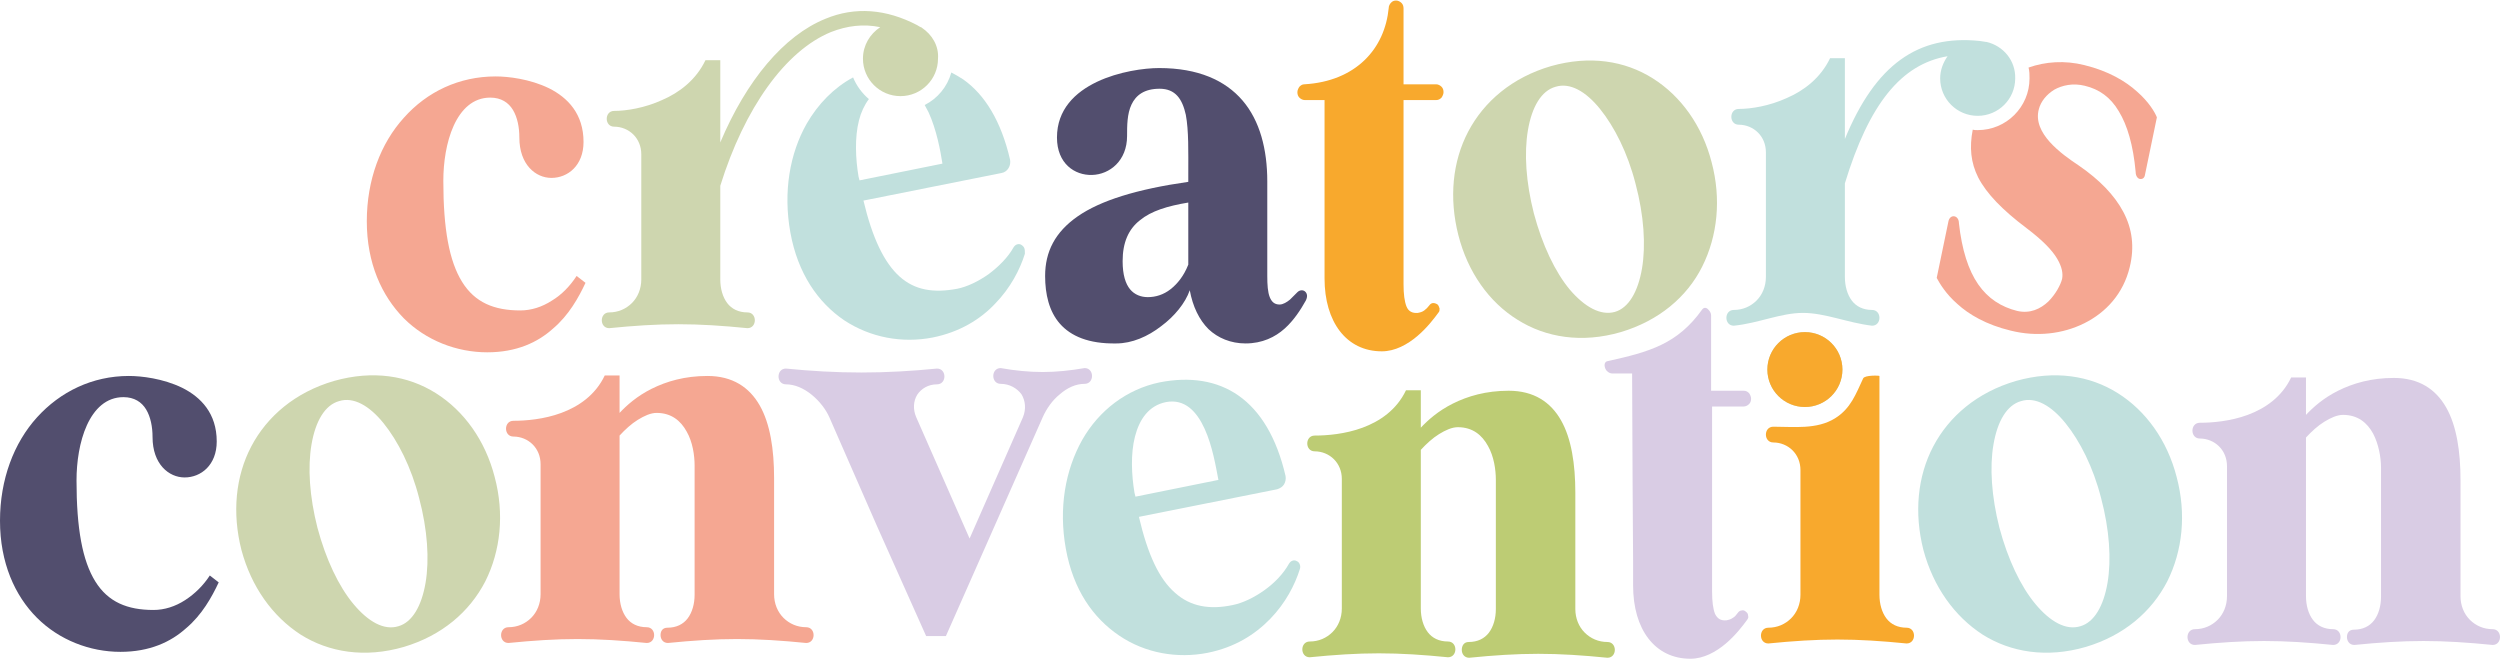 <svg width="674" height="178" viewBox="0 0 674 178" fill="none" xmlns="http://www.w3.org/2000/svg">
<path d="M634.603 169.761C636.999 169.761 638.863 168.832 640.06 167.238C641.258 165.644 641.924 163.386 641.924 160.862V143.463V126.063C641.924 123.274 641.258 119.688 639.794 116.899C638.197 113.977 635.668 111.851 631.675 111.851C630.078 111.851 628.348 112.648 626.618 113.711C624.887 114.774 623.157 116.367 621.693 117.961V139.345V160.729C621.693 163.253 622.359 165.511 623.556 167.105C624.754 168.699 626.618 169.628 629.013 169.628C630.344 169.628 631.01 170.691 631.01 171.754C631.01 172.816 630.344 173.879 629.013 173.879C622.359 173.215 616.369 172.816 610.38 172.816C604.391 172.816 598.401 173.215 591.746 173.879C590.415 173.879 589.75 172.816 589.75 171.754C589.75 170.691 590.415 169.628 591.746 169.628C594.142 169.628 596.272 168.699 597.869 167.105C599.466 165.511 600.398 163.253 600.398 160.729V143.197V125.665C600.398 123.54 599.599 121.68 598.268 120.352C596.937 119.024 595.074 118.227 593.077 118.227C591.746 118.227 591.081 117.164 591.081 116.102C591.081 115.039 591.746 113.977 593.077 113.977C596.405 113.977 601.329 113.578 605.988 111.851C610.646 110.125 615.171 107.07 617.7 101.757H619.697H621.693V106.804V111.851C623.556 109.859 626.352 107.336 630.344 105.343C634.337 103.351 639.262 101.89 645.384 101.89C652.172 101.89 656.697 104.945 659.492 109.859C662.288 114.774 663.352 121.68 663.352 129.384V145.057V160.729C663.352 163.253 664.284 165.511 665.881 167.105C667.478 168.699 669.608 169.628 672.004 169.628C673.335 169.628 674 170.691 674 171.754C674 172.816 673.335 173.879 672.004 173.879C665.349 173.215 659.359 172.816 653.37 172.816C647.381 172.816 641.391 173.215 634.737 173.879C633.406 173.879 632.74 172.816 632.74 171.754C632.74 170.691 633.272 169.761 634.603 169.761Z" fill="#D9CCE4"/>
<path d="M98.891 59.653C98.891 48.496 102.617 38.667 108.873 31.761C115.128 24.721 123.78 20.604 133.629 20.604C136.956 20.604 142.812 21.268 148.003 23.791C153.061 26.315 157.32 30.698 157.32 38.269C157.32 44.644 153.061 47.965 148.669 47.965C144.41 47.965 140.017 44.379 140.017 37.073C140.017 34.284 139.485 31.628 138.287 29.635C137.089 27.643 135.093 26.315 132.165 26.315C127.506 26.315 124.312 29.503 122.316 33.886C120.319 38.269 119.521 43.847 119.521 48.762C119.521 61.778 121.118 70.411 124.578 75.99C128.039 81.568 133.229 83.694 140.284 83.694C143.212 83.694 146.14 82.764 148.802 81.037C151.464 79.443 153.726 77.052 155.457 74.396L156.654 75.326L157.852 76.255C155.989 80.24 153.327 85.022 149.068 88.608C144.942 92.327 139.219 94.983 131.366 94.983C123.114 94.983 114.862 91.796 108.873 85.819C102.884 79.709 98.891 70.943 98.891 59.653Z" fill="#F5A792"/>
<path d="M287.355 147.979C285.359 136.955 287.222 126.727 291.747 118.625C296.273 110.656 303.726 104.945 312.643 103.085C320.762 101.491 328.083 102.554 333.939 106.671C339.795 110.789 344.187 117.961 346.583 128.321C346.716 129.118 346.583 129.915 346.184 130.579C345.784 131.243 345.119 131.642 344.32 131.907L325.687 135.626L307.053 139.345C309.449 149.572 312.51 156.081 316.769 159.8C320.895 163.519 326.086 164.448 332.342 163.12C335.004 162.589 338.065 161.128 340.86 159.136C343.655 157.143 346.051 154.62 347.515 151.963C347.781 151.565 348.047 151.299 348.446 151.166C348.846 151.034 349.245 151.034 349.644 151.299C350.044 151.432 350.31 151.83 350.443 152.229C350.576 152.627 350.576 153.026 350.443 153.424C349.112 157.675 346.583 162.589 342.457 166.839C338.331 171.089 332.874 174.543 325.554 176.004C317.435 177.598 308.784 176.137 301.73 171.355C294.675 166.574 289.352 159.003 287.355 147.979ZM328.482 129.384C327.816 125.93 326.885 120.219 324.755 115.57C322.626 110.922 319.431 107.468 314.374 108.398C309.715 109.328 307.187 113.047 305.989 117.696C304.791 122.344 305.057 128.056 305.856 132.837L305.989 133.368L306.122 133.9L317.302 131.642L328.482 129.384Z" fill="#C1E0DD"/>
<path d="M320.762 78.248C319.565 81.701 316.636 85.287 313.043 87.944C309.449 90.733 305.19 92.592 300.931 92.592C293.478 92.725 288.686 90.6 285.758 87.28C282.83 83.959 281.765 79.31 281.765 74.396C281.765 67.888 284.427 62.575 290.55 58.325C296.672 54.074 306.388 51.02 320.363 49.027V47.832V46.769C320.363 40.925 320.496 35.214 319.698 30.964C318.766 26.713 316.903 23.924 312.643 23.924C308.518 23.924 306.255 25.651 305.057 28.174C303.859 30.698 303.859 33.886 303.859 36.675C303.859 43.316 299.201 47.035 294.409 47.168C289.751 47.301 284.959 44.113 284.959 37.073C284.959 29.503 289.884 24.854 295.74 22.065C301.596 19.275 308.518 18.346 312.51 18.346C323.025 18.346 330.345 21.666 335.004 27.112C339.662 32.557 341.659 40.261 341.659 48.894V61.645V74.396C341.659 76.787 341.792 78.779 342.324 80.107C342.856 81.436 343.655 82.1 344.986 82.1C345.918 82.1 346.982 81.436 347.781 80.771C348.579 79.975 349.378 79.177 349.777 78.779C350.443 78.115 351.375 78.115 351.907 78.646C352.439 79.178 352.572 79.975 352.04 81.037C350.709 83.428 348.846 86.35 346.317 88.608C343.788 90.866 340.328 92.592 335.802 92.592C331.809 92.592 328.349 91.131 325.82 88.741C323.291 86.217 321.561 82.631 320.762 78.248ZM309.449 80.107C311.579 80.107 313.708 79.443 315.572 77.982C317.435 76.521 319.165 74.396 320.363 71.341V62.973V54.606C314.773 55.535 310.381 56.864 307.32 59.387C304.258 61.778 302.661 65.364 302.661 70.411C302.661 74.13 303.46 76.521 304.658 77.982C305.856 79.443 307.586 80.107 309.449 80.107Z" fill="#524E6E"/>
<path d="M357.098 75.06V71.74V68.419V47.699V26.979H354.436H351.774C351.241 26.979 350.709 26.713 350.31 26.315C349.91 25.916 349.777 25.385 349.777 24.854C349.777 24.323 350.044 23.791 350.31 23.393C350.709 22.994 351.108 22.729 351.641 22.729C358.562 22.33 364.019 19.939 367.878 16.221C371.738 12.502 373.868 7.587 374.4 2.142C374.4 1.61 374.666 1.079 375.066 0.681C375.465 0.282 375.864 0.149 376.397 0.149C376.929 0.149 377.461 0.415 377.861 0.813C378.26 1.212 378.393 1.743 378.393 2.274V12.502V22.729H382.785H387.177C387.71 22.729 388.242 22.994 388.641 23.393C389.041 23.791 389.174 24.323 389.174 24.854C389.174 25.385 388.908 25.916 388.641 26.315C388.242 26.713 387.843 26.979 387.177 26.979H382.785H378.393V51.816V76.654C378.393 79.31 378.659 81.303 379.192 82.631C379.724 83.959 380.789 84.49 382.253 84.358C382.918 84.225 383.451 84.092 383.983 83.694C384.516 83.295 384.915 82.897 385.314 82.365C385.58 81.967 385.98 81.701 386.379 81.701C386.778 81.701 387.177 81.834 387.577 82.1C387.843 82.365 387.976 82.764 388.109 83.162C388.109 83.561 388.109 83.959 387.843 84.225C386.778 85.686 384.782 88.342 382.12 90.6C379.458 92.858 376.13 94.718 372.537 94.718C367.745 94.718 363.886 92.725 361.224 89.272C358.562 85.819 357.098 80.904 357.098 75.06Z" fill="#F8A92D"/>
<path d="M576.174 24.721C573.113 21.932 568.455 19.143 561.933 17.549C556.609 16.221 551.418 16.619 546.893 18.213C547.159 19.143 547.159 20.205 547.159 21.135C547.159 28.838 540.904 35.081 533.184 35.081C532.785 35.081 532.252 35.081 531.853 34.948C530.921 39.73 531.321 43.847 533.317 47.832C535.58 52.215 539.839 56.598 546.361 61.512C550.753 64.833 553.282 67.489 554.613 69.747C555.943 72.005 556.21 73.732 555.943 75.193C555.544 76.787 554.213 79.31 552.217 81.303C550.087 83.295 547.292 84.623 543.832 83.826C539.573 82.764 535.979 80.506 533.317 76.654C530.655 72.802 528.925 67.356 528.126 60.184C528.126 59.122 527.594 58.458 526.928 58.325C526.263 58.192 525.598 58.59 525.331 59.52L523.734 67.224L522.137 74.927C522.936 76.388 524.533 79.178 527.727 81.967C530.788 84.756 535.447 87.545 542.101 89.139C549.022 90.866 556.077 90.069 561.933 87.147C567.789 84.225 572.447 79.178 574.178 72.005C575.509 66.56 574.843 61.645 572.447 57.129C570.052 52.613 566.059 48.496 560.469 44.644C558.073 43.05 555.012 40.925 552.616 38.269C550.353 35.745 548.756 32.69 549.688 29.37C550.22 27.378 551.684 25.518 553.814 24.19C555.943 22.994 558.872 22.33 562.066 23.127C565.926 24.057 568.987 26.182 571.25 30.034C573.512 33.753 575.109 39.066 575.775 46.371C575.775 47.433 576.307 48.097 576.84 48.23C577.505 48.363 578.171 48.097 578.304 47.035L579.901 39.331L581.498 31.628C580.966 30.3 579.368 27.51 576.174 24.721Z" fill="#F5A792"/>
<path d="M393.167 63.372C390.638 53.41 391.57 43.582 395.829 35.48C400.088 27.378 407.674 20.869 418.189 17.814C428.57 14.892 438.02 16.353 445.607 21.135C453.193 25.916 458.916 33.886 461.445 43.714C464.107 53.676 463.042 63.638 458.916 71.872C454.79 80.107 447.204 86.483 436.955 89.538C426.441 92.592 416.725 90.999 409.138 86.217C401.419 81.436 395.696 73.333 393.167 63.372ZM435.358 84.092C439.085 83.029 441.614 78.646 442.679 72.404C443.743 66.161 443.211 58.059 440.948 49.559C438.819 41.191 435.225 34.151 431.365 29.37C427.506 24.588 423.247 22.198 419.387 23.393C415.527 24.455 412.998 28.838 411.933 35.081C410.869 41.324 411.401 49.16 413.53 57.528C415.793 66.028 419.254 73.333 423.247 78.115C427.239 82.764 431.498 85.154 435.358 84.092Z" fill="#CED6AF"/>
<path d="M0 140.408C0 129.251 3.727 119.422 9.982 112.516C16.238 105.609 24.889 101.359 34.738 101.359C38.066 101.359 43.922 102.023 49.113 104.546C54.17 107.07 58.429 111.453 58.429 119.024C58.429 125.399 54.17 128.72 49.778 128.72C45.519 128.72 41.127 125.134 41.127 117.828C41.127 115.039 40.594 112.383 39.397 110.39C38.199 108.398 36.202 107.07 33.274 107.07C28.616 107.07 25.421 110.258 23.425 114.641C21.428 119.024 20.63 124.602 20.63 129.517C20.63 142.533 22.227 151.166 25.688 156.745C29.148 162.323 34.339 164.448 41.393 164.448C44.321 164.448 47.249 163.519 49.911 161.792C52.573 160.065 54.836 157.807 56.566 155.151L57.764 156.081L58.962 157.01C57.098 160.995 54.436 165.777 50.177 169.363C46.051 173.082 40.328 175.738 32.475 175.738C24.224 175.738 15.972 172.55 9.982 166.574C3.993 160.597 0 151.698 0 140.408Z" fill="#524E6E"/>
<path d="M179.946 169.23C182.342 169.23 184.205 168.3 185.403 166.706C186.601 165.113 187.267 162.855 187.267 160.331V142.931V125.532C187.267 122.743 186.734 119.157 185.137 116.367C183.54 113.445 181.011 111.32 177.018 111.32C175.421 111.32 173.691 112.117 171.96 113.18C170.23 114.242 168.5 115.836 167.036 117.43V138.814V160.198C167.036 162.722 167.701 164.98 168.899 166.574C170.097 168.167 171.96 169.097 174.356 169.097C175.687 169.097 176.353 170.16 176.353 171.222C176.353 172.285 175.687 173.347 174.356 173.347C167.701 172.683 161.712 172.285 155.723 172.285C149.733 172.285 143.744 172.683 137.089 173.347C135.758 173.347 135.093 172.285 135.093 171.222C135.093 170.16 135.758 169.097 137.089 169.097C139.485 169.097 141.614 168.167 143.212 166.574C144.809 164.98 145.74 162.722 145.74 160.198V142.666V125.134C145.74 123.008 144.942 121.149 143.611 119.821C142.28 118.492 140.417 117.696 138.42 117.696C137.089 117.696 136.424 116.633 136.424 115.57C136.424 114.508 137.089 113.445 138.42 113.445C141.748 113.445 146.672 113.047 151.331 111.32C155.989 109.593 160.514 106.539 163.043 101.226H165.039H167.036V106.273V111.32C168.899 109.328 171.694 106.804 175.687 104.812C179.68 102.82 184.605 101.359 190.727 101.359C197.515 101.359 202.04 104.413 204.835 109.328C207.63 114.242 208.695 121.149 208.695 128.852V144.525V160.198C208.695 162.722 209.627 164.98 211.224 166.574C212.821 168.167 214.951 169.097 217.346 169.097C218.677 169.097 219.343 170.16 219.343 171.222C219.343 172.285 218.677 173.347 217.346 173.347C210.692 172.683 204.702 172.285 198.713 172.285C192.724 172.285 186.734 172.683 180.079 173.347C178.748 173.347 178.083 172.285 178.083 171.222C178.083 170.16 178.615 169.23 179.946 169.23Z" fill="#F5A792"/>
<path d="M211.89 103.617C210.559 103.617 209.893 102.554 209.893 101.491C209.893 100.429 210.559 99.366 211.89 99.366C218.544 100.03 225.332 100.429 232.253 100.429C239.041 100.429 245.962 100.03 252.617 99.366C253.948 99.366 254.613 100.429 254.613 101.491C254.613 102.554 253.948 103.617 252.617 103.617C250.221 103.617 248.358 104.812 247.293 106.406C246.228 108.132 246.095 110.39 247.027 112.516L254.214 128.852L261.401 145.189L268.589 128.852L275.776 112.516C276.707 110.258 276.441 108 275.376 106.273C274.179 104.679 272.182 103.484 269.786 103.484C268.455 103.484 267.79 102.421 267.79 101.359C267.79 100.296 268.455 99.234 269.786 99.234C273.513 99.898 277.373 100.296 281.1 100.296C284.826 100.296 288.553 99.898 292.413 99.234C293.744 99.234 294.409 100.296 294.409 101.359C294.409 102.421 293.744 103.484 292.413 103.484C290.017 103.484 287.754 104.546 285.758 106.273C283.762 107.867 282.164 110.125 281.1 112.516L268.056 142.002L255.013 171.488H252.351H249.689L236.512 142.002L223.602 112.516C222.67 110.39 220.94 108.132 218.811 106.406C216.681 104.679 214.285 103.617 211.89 103.617Z" fill="#D9CCE4"/>
<path d="M516.015 171.355C516.015 172.418 515.349 173.48 514.018 173.48C507.363 172.816 501.374 172.418 495.385 172.418C489.395 172.418 483.406 172.816 476.751 173.48C475.42 173.48 474.755 172.418 474.755 171.355C474.755 170.293 475.42 169.23 476.751 169.23C479.147 169.23 481.277 168.3 482.874 166.706C484.471 165.113 485.403 162.855 485.403 160.331V126.727C485.403 124.602 484.604 122.743 483.273 121.415C481.942 120.086 480.079 119.289 478.082 119.289C476.751 119.289 476.086 118.227 476.086 117.164C476.086 116.102 476.751 115.039 478.082 115.039C483.672 115.039 489.795 115.836 494.719 112.781C498.978 110.125 500.309 106.273 502.306 102.023C502.705 101.093 506.698 101.226 506.698 101.359V160.331C506.698 162.855 507.363 165.113 508.561 166.706C509.759 168.3 511.623 169.23 514.018 169.23C515.349 169.23 516.015 170.293 516.015 171.355Z" fill="#F8A92D"/>
<path d="M518.543 148.244C516.015 138.283 516.946 128.454 521.205 120.352C525.464 112.25 533.051 105.742 543.566 102.687C553.947 99.765 563.397 101.226 570.983 106.007C578.57 110.789 584.293 118.758 586.822 128.587C589.484 138.548 588.419 148.51 584.293 156.745C580.034 164.98 572.581 171.355 562.332 174.41C551.818 177.465 542.101 175.871 534.515 171.089C526.929 166.175 521.205 158.206 518.543 148.244ZM560.868 168.832C564.595 167.769 567.124 163.386 568.188 157.143C569.253 150.901 568.721 142.799 566.458 134.298C564.329 125.93 560.735 118.891 556.875 114.109C553.015 109.328 548.756 106.937 544.897 108.132C541.037 109.195 538.508 113.578 537.443 119.821C536.378 125.93 536.911 133.9 539.04 142.267C541.303 150.768 544.763 158.073 548.756 162.855C552.749 167.636 557.008 170.027 560.868 168.832Z" fill="#C1E0DD"/>
<path d="M65.084 148.244C62.555 138.283 63.487 128.454 67.746 120.352C72.005 112.25 79.592 105.742 90.106 102.687C100.488 99.765 109.938 101.226 117.524 106.007C125.111 110.789 130.834 118.758 133.363 128.587C136.025 138.548 134.96 148.51 130.834 156.745C126.575 164.98 119.121 171.355 108.873 174.41C98.358 177.465 88.642 175.871 81.056 171.089C73.469 166.175 67.746 158.206 65.084 148.244ZM107.409 168.832C111.136 167.769 113.664 163.386 114.729 157.143C115.794 150.901 115.262 142.799 112.999 134.298C110.869 125.93 107.276 118.891 103.416 114.109C99.556 109.328 95.297 106.937 91.437 108.132C87.578 109.195 85.049 113.578 83.984 119.821C82.919 126.063 83.451 133.9 85.581 142.267C87.844 150.768 91.304 158.073 95.297 162.855C99.29 167.636 103.549 170.027 107.409 168.832Z" fill="#CED6AF"/>
<path d="M461.312 109.593H470.096C470.629 109.593 471.161 109.328 471.56 108.929C471.96 108.531 472.093 108 472.093 107.468C472.093 106.937 471.827 106.406 471.56 106.007C471.161 105.609 470.762 105.343 470.096 105.343H461.312V85.022C461.312 84.49 461.046 83.959 460.647 83.561C460.114 82.897 459.449 82.764 458.916 83.428C452.261 92.725 444.808 94.85 433.362 97.374C432.164 97.64 432.563 99.366 433.229 100.03C433.628 100.429 434.16 100.694 434.693 100.694H440.017L440.15 130.446L440.283 151.166V157.807C440.283 163.784 441.747 168.699 444.409 172.152C447.071 175.605 450.931 177.598 455.722 177.598C459.316 177.598 462.643 175.738 465.305 173.48C467.967 171.222 469.963 168.566 471.028 167.105C471.294 166.706 471.427 166.441 471.294 166.042C471.294 165.644 471.161 165.245 470.762 164.98C470.363 164.581 469.963 164.448 469.564 164.581C469.165 164.581 468.765 164.847 468.499 165.245C468.1 165.777 467.701 166.308 467.168 166.574C466.636 166.972 466.104 167.105 465.438 167.238C463.974 167.37 463.042 166.839 462.377 165.511C461.844 164.183 461.578 162.19 461.578 159.534V109.593H461.312Z" fill="#D9CCE4"/>
<path d="M395.962 173.082C398.357 173.082 400.221 172.152 401.419 170.558C402.616 168.964 403.282 166.706 403.282 164.183V146.783V129.384C403.282 126.595 402.75 123.008 401.152 120.219C399.555 117.297 397.026 115.172 393.034 115.172C391.436 115.172 389.706 115.969 387.976 117.031C386.246 118.094 384.515 119.688 383.051 121.282V142.666V164.05C383.051 166.574 383.717 168.832 384.915 170.425C386.113 172.019 387.976 172.949 390.372 172.949C391.703 172.949 392.368 174.012 392.368 175.074C392.368 176.137 391.703 177.199 390.372 177.199C383.717 176.535 377.727 176.137 371.738 176.137C365.749 176.137 359.759 176.535 353.105 177.199C351.774 177.199 351.108 176.137 351.108 175.074C351.108 174.012 351.774 172.949 353.105 172.949C355.5 172.949 357.63 172.019 359.227 170.425C360.824 168.832 361.756 166.574 361.756 164.05V146.518V129.118C361.756 126.993 360.957 125.134 359.626 123.805C358.295 122.477 356.432 121.68 354.436 121.68C353.105 121.68 352.439 120.618 352.439 119.555C352.439 118.492 353.105 117.43 354.436 117.43C357.763 117.43 362.688 117.031 367.346 115.305C372.004 113.578 376.53 110.523 379.058 105.21H381.055H383.051V110.258V115.305C384.915 113.312 387.71 110.789 391.703 108.797C395.695 106.804 400.62 105.343 406.742 105.343C413.53 105.343 418.056 108.398 420.851 113.312C423.646 118.227 424.71 125.134 424.71 132.837V148.51V164.183C424.71 166.706 425.642 168.964 427.239 170.558C428.836 172.152 430.966 173.082 433.362 173.082C434.693 173.082 435.358 174.144 435.358 175.207C435.358 176.269 434.693 177.332 433.362 177.332C426.707 176.668 420.718 176.269 414.728 176.269C408.739 176.269 402.75 176.668 396.095 177.332C394.764 177.332 394.098 176.269 394.098 175.207C394.098 174.144 394.631 173.082 395.962 173.082Z" fill="#BDCC74"/>
<path d="M276.175 66.958C276.042 66.56 275.776 66.294 275.376 66.028C274.977 65.763 274.578 65.763 274.179 65.895C273.779 66.028 273.513 66.294 273.247 66.692C271.783 69.349 269.254 71.872 266.592 73.865C263.797 75.857 260.736 77.318 258.074 77.849C251.685 79.045 246.628 78.248 242.502 74.529C238.376 70.81 235.181 64.169 232.786 54.075L251.419 50.355L270.053 46.636C270.851 46.504 271.517 45.972 271.916 45.308C272.315 44.644 272.448 43.847 272.315 43.05C269.919 32.69 265.527 25.518 259.671 21.401C258.606 20.736 257.542 20.072 256.477 19.541C255.412 23.393 252.75 26.581 249.29 28.307C249.689 28.971 249.955 29.635 250.354 30.3C252.484 34.948 253.549 40.66 254.081 44.113L242.901 46.371L231.721 48.629L231.588 48.097L231.455 47.566C230.656 42.785 230.39 37.073 231.588 32.425C232.12 30.3 233.052 28.307 234.25 26.713C232.386 25.119 230.922 23.127 229.991 20.869C224.8 23.659 220.541 28.042 217.479 33.354C212.954 41.324 211.091 51.684 213.087 62.708C215.084 73.732 220.541 81.568 227.595 86.35C234.649 90.999 243.167 92.593 251.419 90.999C258.739 89.538 264.329 86.084 268.322 81.834C272.448 77.584 274.977 72.669 276.308 68.419C276.308 67.755 276.308 67.356 276.175 66.958Z" fill="#C1E0DD"/>
<path d="M248.491 7.454C248.358 7.322 248.358 7.322 248.225 7.322C247.958 7.189 247.692 7.056 247.293 6.79C238.908 2.407 230.523 1.743 222.537 5.064C211.357 9.58 201.242 21.666 194.188 38.402V27.378V16.221H192.191H190.195C187.666 21.533 183.141 24.987 178.482 26.979C173.824 29.104 168.899 29.901 165.572 29.901C164.241 29.901 163.575 30.964 163.575 32.026C163.575 33.089 164.241 34.151 165.572 34.151C167.568 34.151 169.432 34.948 170.763 36.276C172.094 37.605 172.892 39.464 172.892 41.589V58.458V75.326C172.892 77.849 171.96 80.107 170.363 81.701C168.766 83.295 166.637 84.225 164.241 84.225C162.91 84.225 162.244 85.287 162.244 86.35C162.244 87.412 162.91 88.475 164.241 88.475C170.896 87.811 176.885 87.412 182.874 87.412C188.864 87.412 194.853 87.811 201.508 88.475C202.839 88.475 203.504 87.412 203.504 86.35C203.504 85.287 202.839 84.225 201.508 84.225C199.112 84.225 197.249 83.295 196.051 81.701C194.853 80.107 194.188 77.849 194.188 75.326V60.981V50.09C200.709 29.104 211.756 13.697 224.001 8.65C228.393 6.923 232.785 6.392 237.311 7.322C234.516 9.181 232.652 12.236 232.652 15.822C232.652 21.401 237.178 25.916 242.768 25.916C248.358 25.916 252.883 21.401 252.883 15.822C253.149 12.369 251.286 9.314 248.491 7.454Z" fill="#CED6AF"/>
<path d="M535.58 11.306H535.447C534.914 11.173 534.249 11.173 533.716 11.041C517.079 9.314 505.633 17.416 497.381 37.472V26.846V15.689H495.385H493.388C490.859 21.002 486.334 24.455 481.676 26.448C477.017 28.573 472.093 29.37 468.765 29.37C467.434 29.37 466.769 30.432 466.769 31.495C466.769 32.557 467.434 33.62 468.765 33.62C470.762 33.62 472.625 34.417 473.956 35.745C475.287 37.073 476.086 38.933 476.086 41.058V57.926V74.662C476.086 77.185 475.154 79.443 473.557 81.037C471.96 82.631 469.83 83.561 467.434 83.561C466.103 83.561 465.438 84.623 465.438 85.686C465.438 86.748 466.103 87.811 467.434 87.811C474.089 87.147 480.079 84.358 486.068 84.358C492.057 84.358 498.047 87.014 504.701 87.811C506.032 87.811 506.698 86.748 506.698 85.686C506.698 84.623 506.032 83.561 504.701 83.561C502.306 83.561 500.442 82.631 499.244 81.037C498.047 79.443 497.381 77.185 497.381 74.662V60.45V49.426C503.903 28.042 512.554 17.283 525.065 15.158C523.867 16.885 523.069 18.877 523.069 21.135C523.069 26.713 527.594 31.229 533.184 31.229C538.774 31.229 543.299 26.713 543.299 21.135C543.432 16.353 540.105 12.369 535.58 11.306Z" fill="#C1E0DD"/>
<path d="M486.6 109.726C492.187 109.726 496.716 105.207 496.716 99.632C496.716 94.057 492.187 89.537 486.6 89.537C481.014 89.537 476.485 94.057 476.485 99.632C476.485 105.207 481.014 109.726 486.6 109.726Z" fill="#CED6AF"/>
<path d="M486.6 109.726C492.187 109.726 496.716 105.207 496.716 99.632C496.716 94.057 492.187 89.537 486.6 89.537C481.014 89.537 476.485 94.057 476.485 99.632C476.485 105.207 481.014 109.726 486.6 109.726Z" fill="#F8A92D"/>
</svg>
